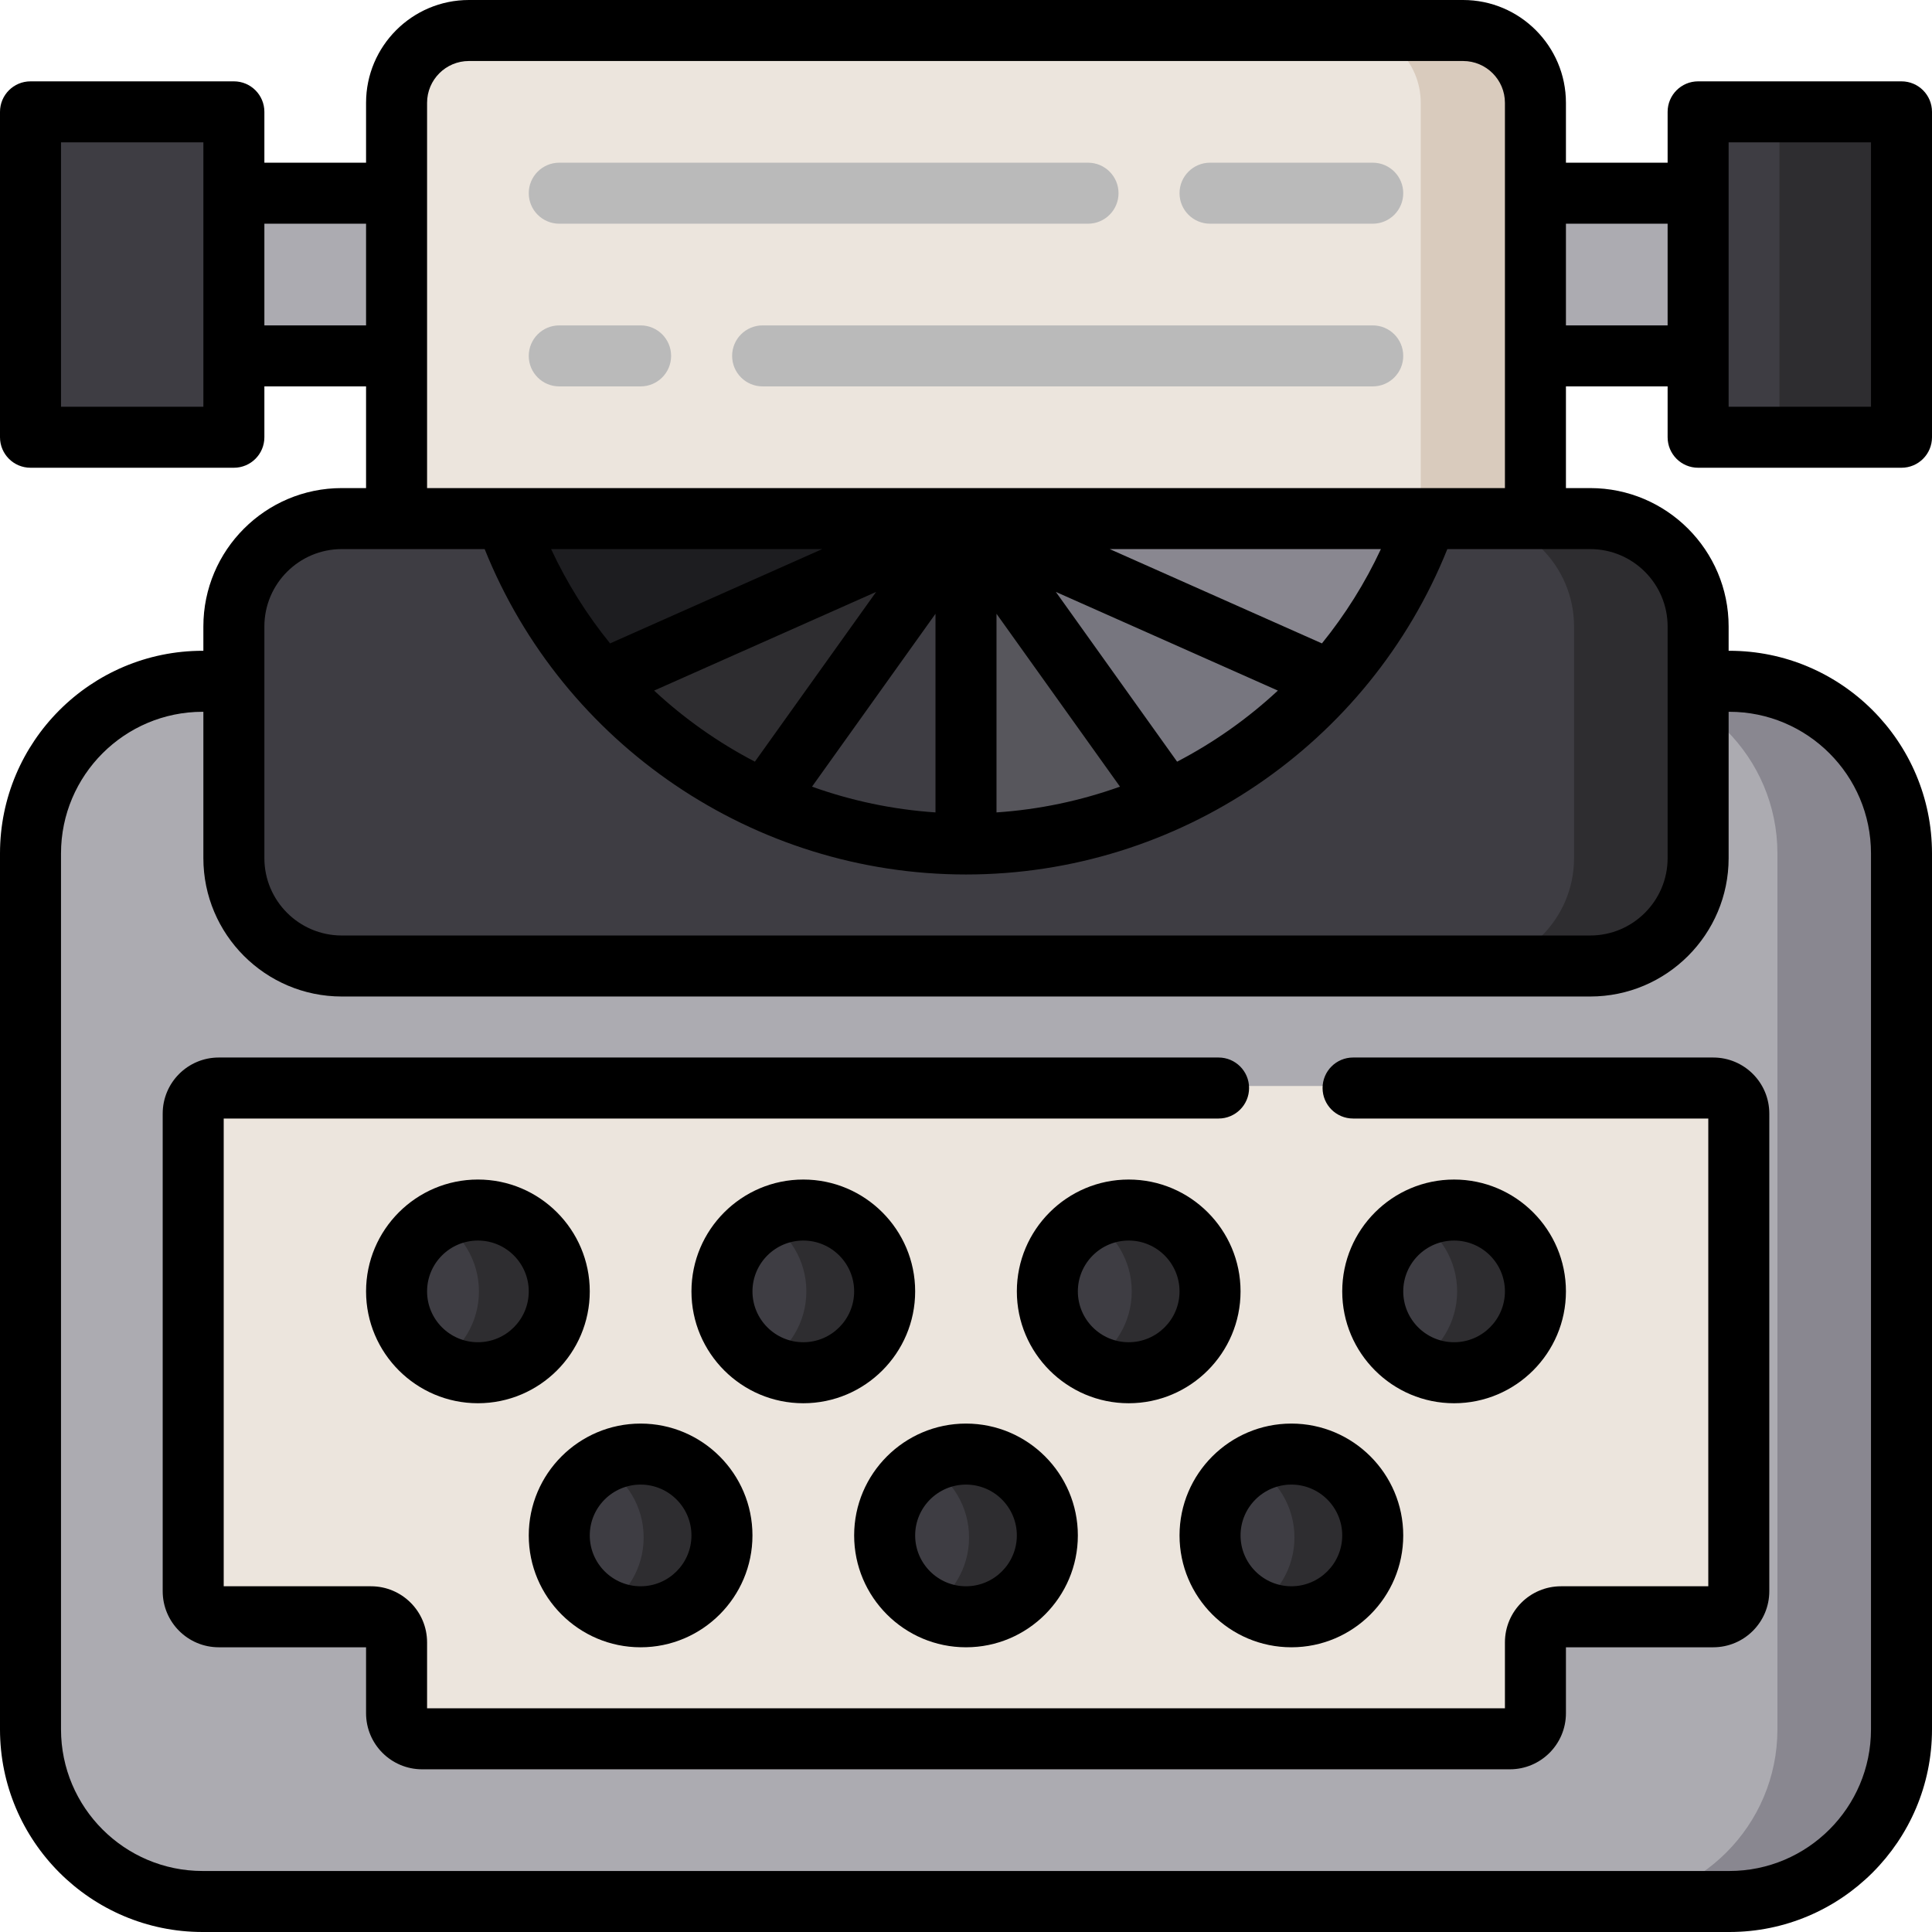 <?xml version="1.0" encoding="iso-8859-1"?>
<!-- Generator: Adobe Illustrator 19.0.0, SVG Export Plug-In . SVG Version: 6.00 Build 0)  -->
<svg version="1.1" id="Layer_1" xmlns="http://www.w3.org/2000/svg" xmlns:xlink="http://www.w3.org/1999/xlink" x="0px" y="0px"
	 viewBox="0 0 512 512" style="enable-background:new 0 0 512 512;" xml:space="preserve">
<g>
	<rect x="40.421" y="50.661" style="fill:#ACABB1;" width="86.232" height="44.194"/>
	<rect x="385.347" y="50.661" style="fill:#ACABB1;" width="86.232" height="44.194"/>
</g>
<path style="fill:#3E3D43;" d="M449.482,108.587V36.929c0-4.321,3.503-7.826,7.826-7.826h39.323c4.321,0,7.826,3.503,7.826,7.826
	v71.66c0,4.321-3.503,7.826-7.826,7.826h-39.323C452.985,116.413,449.482,112.909,449.482,108.587z"/>
<path style="fill:#2E2D30;" d="M496.629,29.103h-32.876c4.321,0,7.826,3.503,7.826,7.826v71.658c0,4.321-3.503,7.826-7.826,7.826
	h32.876c4.321,0,7.826-3.503,7.826-7.826V36.929C504.455,32.606,500.952,29.103,496.629,29.103z"/>
<path style="fill:#3E3D43;" d="M8.084,108.587V36.929c0-4.321,3.503-7.826,7.826-7.826h39.322c4.321,0,7.826,3.503,7.826,7.826
	v71.66c0,4.321-3.503,7.826-7.826,7.826H15.91C11.587,116.413,8.084,112.909,8.084,108.587z"/>
<path style="fill:#ACABB1;" d="M53.695,504.455c-25.447,0-46.15-20.703-46.15-46.15V226.158c0-25.447,20.703-46.15,46.15-46.15
	h404.608c25.448,0,46.151,20.703,46.151,46.15v232.145c0,25.448-20.703,46.151-46.15,46.151H53.695z"/>
<path style="fill:#898790;" d="M458.305,180.008h-33.42c25.447,0,46.15,20.703,46.15,46.15v232.145
	c0,25.447-20.703,46.15-46.15,46.15h33.42c25.447,0.001,46.15-20.702,46.15-46.149V226.158
	C504.455,200.712,483.752,180.008,458.305,180.008z"/>
<path style="fill:#ECE5DD;" d="M104.556,212.884V27.246c0-10.863,8.838-19.701,19.702-19.701h263.485
	c10.864,0,19.702,8.838,19.702,19.701v185.638H104.556z"/>
<path style="fill:#D9CBBD;" d="M387.742,7.545h-30.933c10.864,0,19.702,8.838,19.702,19.701v185.638h30.933V27.246
	C407.444,16.383,398.607,7.545,387.742,7.545z"/>
<path style="fill:#3E3D43;" d="M90.567,256.539c-16.061,0-29.127-13.066-29.127-29.126V166.02c0-16.061,13.066-29.127,29.127-29.127
	h330.866c16.061,0,29.127,13.066,29.127,29.126v61.394c0,16.061-13.066,29.127-29.127,29.127H90.567z"/>
<path style="fill:#2E2D30;" d="M421.433,136.893h-33.42c16.061,0,29.127,13.066,29.127,29.126v61.394
	c0,16.06-13.066,29.126-29.127,29.126h33.42c16.061,0,29.127-13.066,29.127-29.126v-61.394
	C450.56,149.959,437.494,136.893,421.433,136.893z"/>
<path style="fill:#ECE5DD;" d="M104.556,451.667v-6.751c0-8.789-7.125-15.914-15.914-15.914H60.333c-5.342,0-9.672-4.33-9.672-9.672
	V297.47c0-5.342,4.33-9.672,9.672-9.672h391.334c5.342,0,9.672,4.33,9.672,9.672v121.86c0,5.342-4.33,9.672-9.672,9.672h-28.309
	c-8.789,0-15.914,7.125-15.914,15.914v6.751c0,5.342-4.33,9.672-9.672,9.672H114.228
	C108.886,461.339,104.556,457.009,104.556,451.667z"/>
<g>
	<path style="fill:#3E3D43;" d="M126.653,320.135c12.185,0,22.097,9.912,22.097,22.097s-9.912,22.097-22.097,22.097
		s-22.097-9.912-22.097-22.097S114.468,320.135,126.653,320.135z"/>
	<path style="fill:#3E3D43;" d="M170.307,385.347c12.185,0,22.097,9.912,22.097,22.097s-9.912,22.097-22.097,22.097
		s-22.097-9.912-22.097-22.097S158.123,385.347,170.307,385.347z"/>
	<path style="fill:#3E3D43;" d="M256.539,385.347c12.185,0,22.097,9.912,22.097,22.097s-9.912,22.097-22.097,22.097
		c-12.185,0-22.097-9.912-22.097-22.097S244.354,385.347,256.539,385.347z"/>
	<path style="fill:#3E3D43;" d="M342.771,385.347c12.185,0,22.097,9.912,22.097,22.097s-9.912,22.097-22.097,22.097
		s-22.097-9.912-22.097-22.097S330.586,385.347,342.771,385.347z"/>
	<path style="fill:#3E3D43;" d="M213.423,320.135c12.185,0,22.097,9.912,22.097,22.097s-9.912,22.097-22.097,22.097
		c-12.185,0-22.097-9.912-22.097-22.097S201.239,320.135,213.423,320.135z"/>
	<path style="fill:#3E3D43;" d="M299.655,320.135c12.185,0,22.097,9.912,22.097,22.097s-9.912,22.097-22.097,22.097
		s-22.097-9.912-22.097-22.097S287.47,320.135,299.655,320.135z"/>
	<path style="fill:#3E3D43;" d="M385.886,320.135c12.185,0,22.097,9.912,22.097,22.097s-9.912,22.097-22.097,22.097
		s-22.097-9.912-22.097-22.097S373.702,320.135,385.886,320.135z"/>
</g>
<g>
	<path style="fill:#2E2D30;" d="M126.653,320.135c-3.971,0-7.69,1.067-10.914,2.908c6.669,3.808,11.183,10.975,11.183,19.189
		s-4.514,15.382-11.183,19.189c3.224,1.841,6.943,2.908,10.914,2.908c12.185,0,22.097-9.912,22.097-22.097
		S138.837,320.135,126.653,320.135z"/>
	<path style="fill:#2E2D30;" d="M170.307,385.347c-3.971,0-7.69,1.067-10.914,2.908c6.669,3.808,11.183,10.975,11.183,19.189
		c0,8.214-4.514,15.382-11.183,19.189c3.224,1.841,6.943,2.908,10.914,2.908c12.185,0,22.097-9.912,22.097-22.097
		S182.492,385.347,170.307,385.347z"/>
	<path style="fill:#2E2D30;" d="M256.539,385.347c-3.971,0-7.69,1.067-10.914,2.908c6.669,3.808,11.183,10.975,11.183,19.189
		c0,8.214-4.514,15.382-11.183,19.189c3.224,1.841,6.943,2.908,10.914,2.908c12.185,0,22.097-9.912,22.097-22.097
		S268.723,385.347,256.539,385.347z"/>
	<path style="fill:#2E2D30;" d="M342.771,385.347c-3.971,0-7.69,1.067-10.914,2.908c6.669,3.808,11.183,10.975,11.183,19.189
		c0,8.214-4.514,15.382-11.183,19.189c3.224,1.841,6.943,2.908,10.914,2.908c12.185,0,22.097-9.912,22.097-22.097
		S354.955,385.347,342.771,385.347z"/>
	<path style="fill:#2E2D30;" d="M213.423,320.135c-3.971,0-7.69,1.067-10.914,2.908c6.669,3.808,11.183,10.975,11.183,19.189
		s-4.514,15.382-11.183,19.189c3.224,1.841,6.943,2.908,10.914,2.908c12.185,0,22.097-9.912,22.097-22.097
		S225.608,320.135,213.423,320.135z"/>
	<path style="fill:#2E2D30;" d="M299.655,320.135c-3.971,0-7.69,1.067-10.914,2.908c6.669,3.808,11.183,10.975,11.183,19.189
		s-4.514,15.382-11.183,19.189c3.224,1.841,6.943,2.908,10.914,2.908c12.185,0,22.097-9.912,22.097-22.097
		S311.839,320.135,299.655,320.135z"/>
	<path style="fill:#2E2D30;" d="M385.886,320.135c-3.971,0-7.69,1.067-10.914,2.908c6.669,3.808,11.183,10.975,11.183,19.189
		s-4.514,15.382-11.183,19.189c3.224,1.841,6.943,2.908,10.914,2.908c12.185,0,22.097-9.912,22.097-22.097
		S398.071,320.135,385.886,320.135z"/>
</g>
<path style="fill:#898790;" d="M290.592,153.396L256,135.749l123.481,1.144l-5.714,12.265c-4.443,9.536-10.075,18.545-16.741,26.776
	l-4.162,5.139L290.592,153.396z"/>
<path style="fill:#77767F;" d="M256,135.749l98.082,44.684l-9.561,8.892c-8.561,7.962-18.181,14.749-28.59,20.172l-6.646,3.462
	L256,135.749z"/>
<path style="fill:#57565C;" d="M256,135.749l54.453,76.99l-10.737,3.848c-11.315,4.055-23.109,6.516-35.057,7.315l-9.198,0.614
	L256,135.749z"/>
<path style="fill:#3E3D43;" d="M247.341,223.902c-11.948-0.799-23.743-3.26-35.057-7.315l-10.737-3.848L256,135.75l0.539,88.768
	L247.341,223.902z"/>
<path style="fill:#2E2D30;" d="M196.068,209.496c-10.409-5.423-20.029-12.209-28.59-20.172l-9.561-8.892l98.082-44.684
	l-53.286,77.21L196.068,209.496z"/>
<path style="fill:#1D1D20;" d="M154.973,175.934c-6.666-8.231-12.298-17.24-16.741-26.776l-5.714-12.265L256,135.749l-34.592,17.646
	l-62.273,27.677L154.973,175.934z"/>
<g>
	<path style="fill:#BABABA;" d="M148.211,59.284h140.126c4.465,0,8.084-3.618,8.084-8.084s-3.62-8.084-8.084-8.084H148.211
		c-4.465,0-8.084,3.618-8.084,8.084S143.746,59.284,148.211,59.284z"/>
	<path style="fill:#BABABA;" d="M363.789,43.116h-43.116c-4.465,0-8.084,3.618-8.084,8.084s3.62,8.084,8.084,8.084h43.116
		c4.465,0,8.084-3.618,8.084-8.084S368.254,43.116,363.789,43.116z"/>
	<path style="fill:#BABABA;" d="M169.768,86.232h-21.558c-4.465,0-8.084,3.618-8.084,8.084c0,4.466,3.62,8.084,8.084,8.084h21.558
		c4.465,0,8.084-3.618,8.084-8.084C177.853,89.85,174.233,86.232,169.768,86.232z"/>
	<path style="fill:#BABABA;" d="M363.789,86.232H202.105c-4.465,0-8.084,3.618-8.084,8.084c0,4.466,3.62,8.084,8.084,8.084h161.684
		c4.465,0,8.084-3.618,8.084-8.084C371.874,89.85,368.254,86.232,363.789,86.232z"/>
</g>
<path d="M350.496,288.337c0,4.465,3.62,8.084,8.084,8.084h94.136v123.958h-39.029c-8.209,0-14.865,6.655-14.865,14.865v17.472
	H113.179v-17.472c0-8.21-6.655-14.865-14.865-14.865H59.284V296.421h263.651c4.465,0,8.084-3.62,8.084-8.084
	s-3.62-8.084-8.084-8.084H57.981c-8.21,0-14.865,6.655-14.865,14.865v126.564c0,8.21,6.655,14.865,14.865,14.865h39.029v17.472
	c0,8.21,6.655,14.865,14.865,14.865h288.25c8.209,0,14.865-6.655,14.865-14.865v-17.472h39.029c8.209,0,14.865-6.655,14.865-14.865
	V295.118c0-8.21-6.655-14.865-14.865-14.865h-95.439C354.115,280.253,350.496,283.872,350.496,288.337z"/>
<path d="M169.768,436.547c16.345,0,29.642-13.298,29.642-29.642s-13.297-29.642-29.642-29.642s-29.642,13.298-29.642,29.642
	S153.423,436.547,169.768,436.547z M169.768,393.432c7.43,0,13.474,6.044,13.474,13.474s-6.044,13.474-13.474,13.474
	s-13.474-6.044-13.474-13.474S162.338,393.432,169.768,393.432z"/>
<path d="M256,436.547c16.345,0,29.642-13.298,29.642-29.642S272.345,377.263,256,377.263s-29.642,13.298-29.642,29.642
	S239.655,436.547,256,436.547z M256,393.432c7.43,0,13.474,6.044,13.474,13.474S263.43,420.379,256,420.379
	c-7.43,0-13.474-6.044-13.474-13.474S248.57,393.432,256,393.432z"/>
<path d="M312.589,406.905c0,16.344,13.297,29.642,29.642,29.642c16.345,0,29.642-13.298,29.642-29.642s-13.297-29.642-29.642-29.642
	C325.886,377.263,312.589,390.561,312.589,406.905z M355.705,406.905c0,7.43-6.044,13.474-13.474,13.474
	s-13.474-6.044-13.474-13.474s6.044-13.474,13.474-13.474S355.705,399.475,355.705,406.905z"/>
<path d="M242.526,342.232c0-16.344-13.297-29.642-29.642-29.642s-29.642,13.298-29.642,29.642s13.297,29.642,29.642,29.642
	S242.526,358.576,242.526,342.232z M199.411,342.232c0-7.43,6.044-13.474,13.474-13.474s13.474,6.044,13.474,13.474
	s-6.044,13.474-13.474,13.474S199.411,349.661,199.411,342.232z"/>
<path d="M328.758,342.232c0-16.344-13.297-29.642-29.642-29.642c-16.345,0-29.642,13.298-29.642,29.642s13.297,29.642,29.642,29.642
	C315.461,371.874,328.758,358.576,328.758,342.232z M285.642,342.232c0-7.43,6.044-13.474,13.474-13.474s13.474,6.044,13.474,13.474
	s-6.044,13.474-13.474,13.474S285.642,349.661,285.642,342.232z"/>
<path d="M385.347,371.874c16.345,0,29.642-13.298,29.642-29.642s-13.297-29.642-29.642-29.642s-29.642,13.298-29.642,29.642
	S369.002,371.874,385.347,371.874z M385.347,328.758c7.43,0,13.474,6.044,13.474,13.474s-6.044,13.474-13.474,13.474
	s-13.474-6.044-13.474-13.474S377.917,328.758,385.347,328.758z"/>
<path d="M126.653,312.589c-16.345,0-29.642,13.298-29.642,29.642s13.297,29.642,29.642,29.642s29.642-13.298,29.642-29.642
	S142.998,312.589,126.653,312.589z M126.653,355.705c-7.43,0-13.474-6.044-13.474-13.474s6.044-13.474,13.474-13.474
	s13.474,6.044,13.474,13.474S134.083,355.705,126.653,355.705z"/>
<path d="M450.021,123.958h53.895c4.465,0,8.084-3.618,8.084-8.084V29.642c0-4.466-3.62-8.084-8.084-8.084h-53.895
	c-4.465,0-8.084,3.618-8.084,8.084v13.474h-26.947v-15.87C414.989,12.223,402.767,0,387.742,0H124.258
	c-15.025,0-27.247,12.223-27.247,27.246v15.87H70.063V29.642c0-4.466-3.62-8.084-8.084-8.084H8.084C3.62,21.558,0,25.176,0,29.642
	v86.232c0,4.466,3.62,8.084,8.084,8.084h53.895c4.465,0,8.084-3.618,8.084-8.084V102.4h26.947v26.947h-6.444
	c-20.221,0-36.672,16.451-36.672,36.671v6.445h-0.199C24.088,172.463,0,196.551,0,226.158v232.145C0,487.912,24.088,512,53.695,512
	h404.608C487.912,512,512,487.912,512,458.305V226.158c0-29.608-24.088-53.695-53.695-53.695h-0.199v-6.445
	c0-20.221-16.451-36.671-36.672-36.671h-6.444V102.4h26.947v13.474C441.937,120.339,445.556,123.958,450.021,123.958z
	 M458.105,94.316V51.2V37.726h37.726v70.063h-37.726V94.316z M53.895,51.2v43.116v13.474H16.168V37.726h37.726V51.2z
	 M113.179,94.316V51.2V27.246c0-6.108,4.97-11.078,11.079-11.078h263.485c6.108,0,11.079,4.969,11.079,11.078V51.2v43.116v35.032
	h-20.844H256.08c-0.006,0-0.012,0-0.018,0H134.023h-20.844V94.316z M279.814,156.862l58.835,26.149
	c-8.01,7.449-16.998,13.784-26.702,18.838L279.814,156.862z M296.807,208.47c-10.405,3.728-21.396,6.071-32.723,6.827v-52.64
	L296.807,208.47z M294.094,145.516h71.857c-4.212,9.042-9.487,17.41-15.626,24.992L294.094,145.516z M232.186,156.862
	l-32.134,44.987c-9.703-5.054-18.692-11.389-26.702-18.838L232.186,156.862z M161.674,170.508
	c-6.139-7.581-11.413-15.95-15.626-24.992h71.857L161.674,170.508z M247.916,162.658v52.64c-11.327-0.757-22.318-3.099-32.723-6.827
	L247.916,162.658z M70.063,86.232V59.284h26.947v26.947H70.063z M458.105,227.413v-38.782h0.199
	c20.692,0,37.527,16.835,37.527,37.527v232.145c0,20.693-16.835,37.528-37.527,37.528H53.695c-20.692,0-37.527-16.835-37.527-37.527
	V226.158c0-20.692,16.835-37.527,37.527-37.527h0.199v38.782c0,20.22,16.451,36.671,36.672,36.671h330.866
	C441.654,264.084,458.105,247.633,458.105,227.413z M421.433,145.516c11.306,0,20.504,9.198,20.504,20.503v61.394
	c0,11.305-9.198,20.503-20.504,20.503H90.567c-11.306,0.001-20.504-9.197-20.504-20.502V166.02c0-11.306,9.198-20.504,20.504-20.504
	h14.528h23.346c20.799,51.81,71.343,86.232,127.559,86.232s106.76-34.421,127.559-86.232h23.346H421.433z M414.989,86.232V59.284
	h26.947v26.947H414.989z"/>
<g>
</g>
<g>
</g>
<g>
</g>
<g>
</g>
<g>
</g>
<g>
</g>
<g>
</g>
<g>
</g>
<g>
</g>
<g>
</g>
<g>
</g>
<g>
</g>
<g>
</g>
<g>
</g>
<g>
</g>
</svg>
